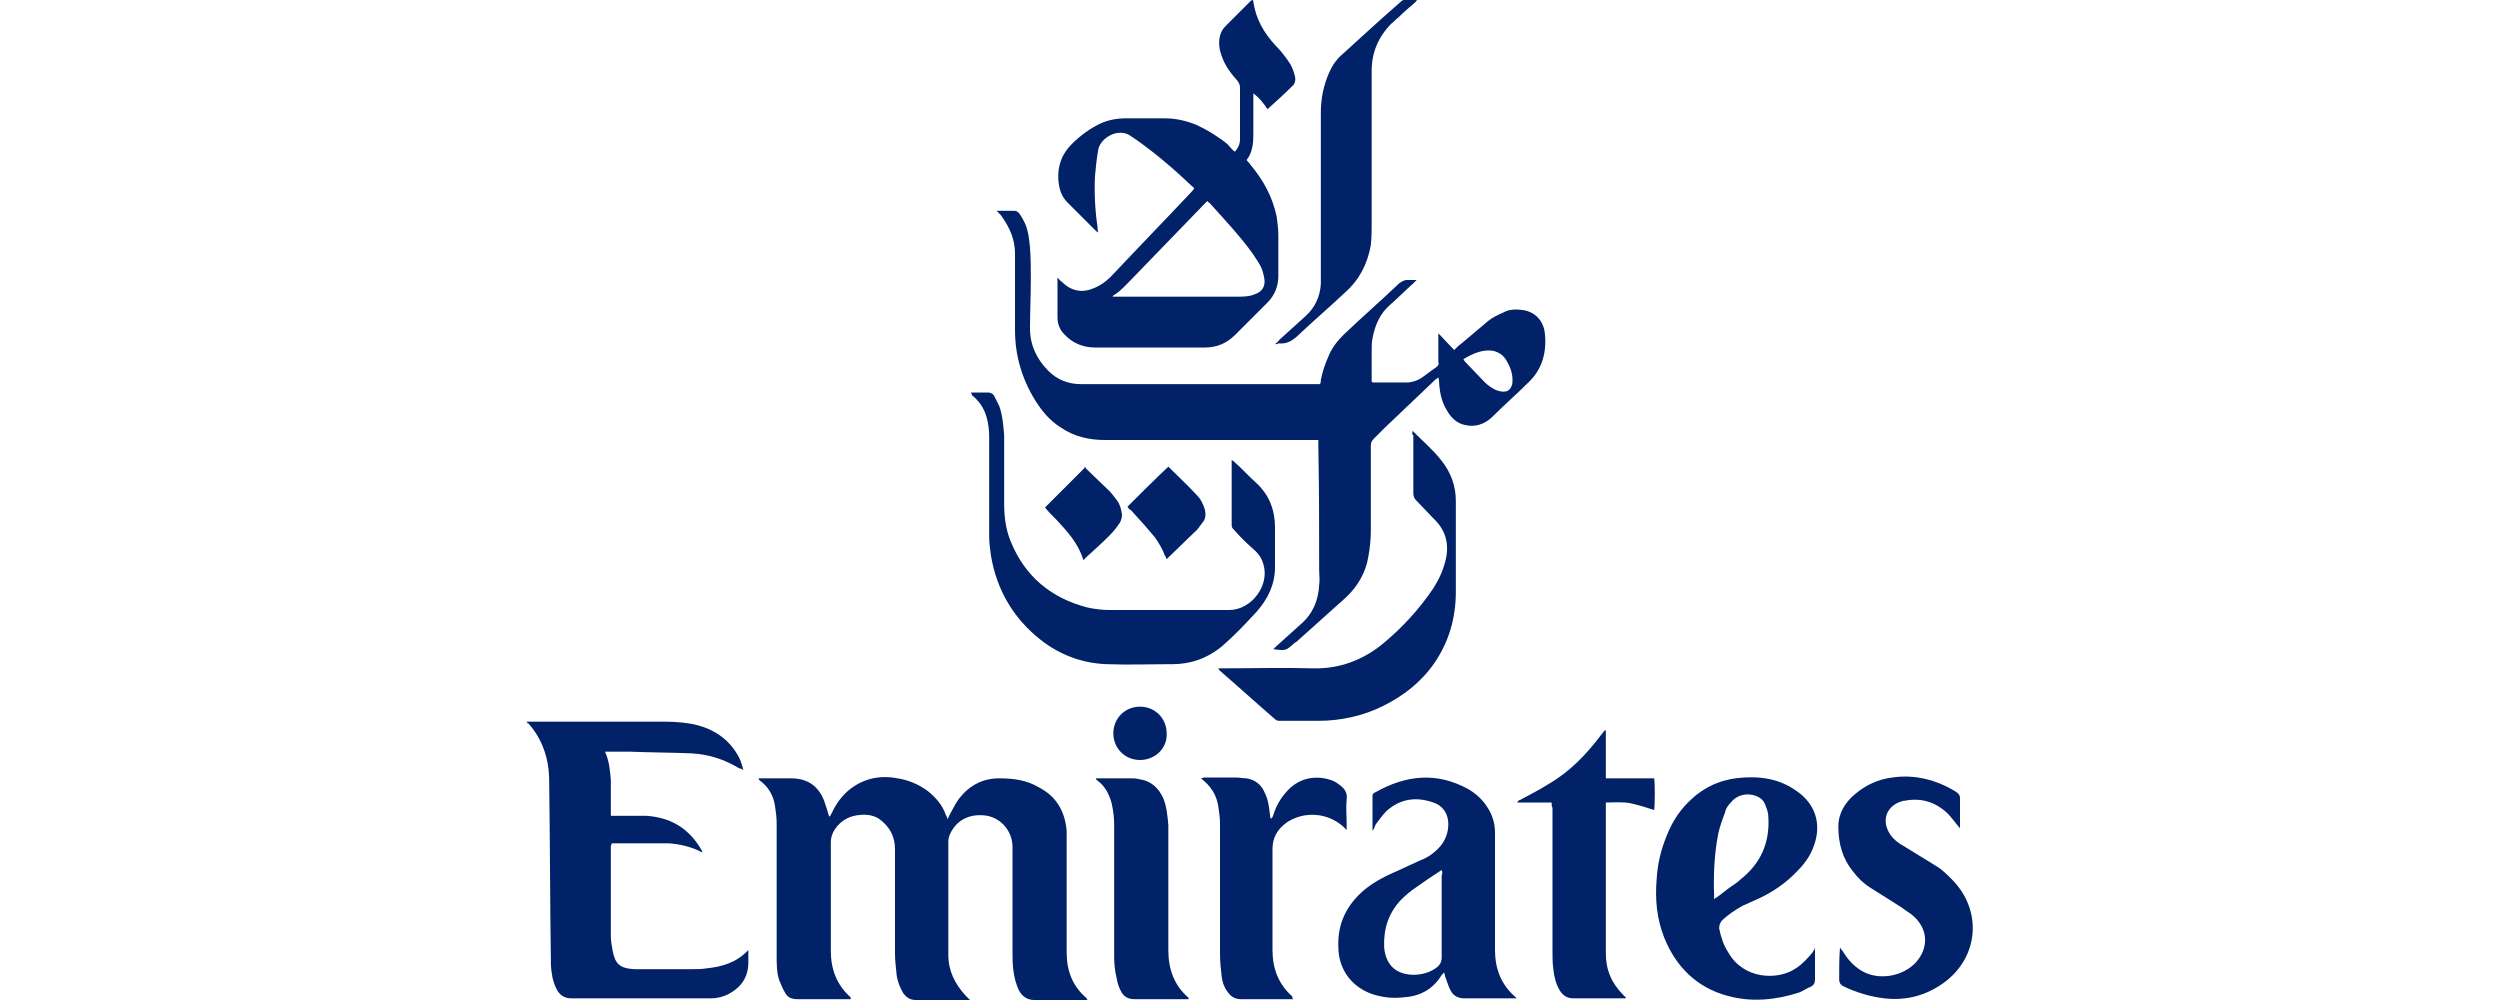 <?xml version="1.0" encoding="UTF-8"?> <svg xmlns="http://www.w3.org/2000/svg" xmlns:xlink="http://www.w3.org/1999/xlink" version="1.1" id="Layer_1" x="0px" y="0px" viewBox="0 0 300 120" style="enable-background:new 0 0 300 120;" xml:space="preserve"> <style type="text/css"> .st0{fill:#012169;} </style> <path class="st0" d="M119.6,25.3c0.8,0,1.5,0,2.2,0c0.2,0,0.4,0.2,0.5,0.3c0.3,0.4,0.5,0.8,0.7,1.2c0.4,0.9,0.5,1.9,0.6,2.9 c0.1,1.3,0.1,2.6,0.1,3.9c0,1.9-0.1,3.8-0.1,5.8c0,2,0.8,3.7,2.2,5.1c1.1,1.1,2.4,1.6,4,1.6c6.7,0,13.4,0,20.1,0c2.6,0,5.3,0,7.9,0 c0.2,0,0.4,0,0.6,0c0.1-0.2,0.1-0.3,0.1-0.5c0.2-1,0.5-1.9,0.9-2.8c0.4-1,1-1.8,1.8-2.6c2.2-2.1,4.5-4.1,6.7-6.2 c0.3-0.2,0.6-0.4,0.9-0.4c0.4,0,0.7,0,1.2,0c-0.2,0.2-0.3,0.3-0.4,0.4c-0.9,0.8-1.8,1.7-2.7,2.5c-1.3,1.1-1.9,2.5-2.2,4.1 c-0.1,0.5-0.1,1-0.1,1.5c0,1.1,0,2.2,0,3.2c0,0.2,0,0.4,0,0.5c0.1,0,0.1,0.1,0.1,0.1c1.4,0,2.7,0,4.1,0c0.6,0,1.2-0.2,1.7-0.5 c0.6-0.4,1.2-0.9,1.8-1.3c0.3-0.2,0.4-0.4,0.3-0.7c0-0.9,0-1.8,0-2.7c0-0.2,0-0.4,0-0.7c0.7,0.7,1.3,1.4,1.9,2 c0.3-0.3,0.6-0.6,0.9-0.8c1.1-0.9,2.1-1.8,3.2-2.7c0.5-0.4,1.1-0.7,1.8-1c0.7-0.4,1.5-0.4,2.3-0.3c1.5,0.2,2.6,1.3,2.7,3 c0.2,2.2-0.4,4.2-2,5.7c-1.4,1.4-2.9,2.7-4.3,4.1c-0.9,0.9-2.1,1.3-3.3,1c-1-0.2-1.7-0.9-2.2-1.8c-0.6-1-0.8-2-0.9-3.1 c0-0.2,0-0.5-0.1-0.8c-0.2,0.1-0.2,0.2-0.3,0.2c-2.1,2-4.1,3.9-6.2,5.9c-0.4,0.4-0.8,0.8-1.2,1.2c-0.3,0.3-0.4,0.5-0.4,0.9 c0,3.4,0,6.7,0,10.1c0,1.1-0.1,2.1-0.3,3.2c-0.3,1.9-1.3,3.6-2.7,4.9c-1.9,1.7-3.9,3.5-5.8,5.2c-0.1,0.1-0.2,0.2-0.3,0.2 c-1.1,1-1.1,1-2.6,0.8c0.1-0.1,0.2-0.2,0.3-0.3c1-0.9,2-1.8,3-2.7c1.4-1.2,2.1-2.8,2.2-4.7c0.1-0.6,0-1.2,0-1.8c0-5,0-9.9-0.1-14.8 c0-0.2,0-0.5,0-0.8c-0.3,0-0.6,0-0.8,0c-8.2,0-16.5,0-24.8,0c-1.9,0-3.7-0.4-5.3-1.5c-1.3-0.8-2.3-2-3.1-3.3 c-1.6-2.6-2.4-5.4-2.4-8.4c0-3.1,0-6.1,0-9.2c0-1.6-0.6-3-1.5-4.3C120.2,25.9,119.9,25.6,119.6,25.3z M175.6,43.1 c0.1,0.1,0.1,0.2,0.2,0.3c0.8,0.8,1.6,1.7,2.4,2.5c0.4,0.4,0.9,0.7,1.3,0.9c0.3,0.1,0.6,0.2,0.9,0.2c0.5,0,0.8-0.2,1-0.7 c0.1-0.2,0.1-0.5,0.1-0.7c0-0.9-0.3-1.6-0.7-2.3c-0.4-0.7-0.9-1-1.6-1.2C177.9,41.9,176.8,42.4,175.6,43.1z"></path> <path class="st0" d="M102.1,119.9c-0.2,0-0.4,0-0.5,0c-2,0-4,0-5.9,0c-0.7,0-1.2-0.2-1.5-0.8c-0.3-0.5-0.5-1-0.7-1.5 c-0.3-0.9-0.3-1.9-0.3-2.9c0-5.3,0-10.6,0-15.9c0-0.7-0.1-1.4-0.2-2.1c-0.2-1.3-0.8-2.3-1.9-3.1c0,0,0-0.1-0.1-0.2 c0.2,0,0.3,0,0.4,0c1.2,0,2.3,0,3.5,0c2,0,3.3,0.9,4,2.7c0.2,0.6,0.4,1.2,0.6,1.9c0.2-0.1,0.2-0.3,0.3-0.4c0.5-1.1,1.2-2.1,2.2-2.9 c1.7-1.3,3.6-1.7,5.7-1.3c1.3,0.2,2.5,0.7,3.6,1.5c1,0.8,1.8,1.7,2.2,2.9c0.1,0.1,0.1,0.2,0.2,0.5c0.1-0.2,0.2-0.4,0.3-0.6 c0.4-0.7,0.7-1.4,1.2-2c1.2-1.5,2.8-2.3,4.7-2.3c1.7,0,3.3,0.2,4.8,1.1c2.1,1.1,3.1,2.9,3.3,5.2c0,0.4,0,0.8,0,1.2 c0,4.5,0,8.9,0,13.4c0,2.2,0.7,4,2.3,5.4c0.1,0.1,0.1,0.1,0.2,0.3c-0.2,0-0.4,0-0.5,0c-2,0-3.9,0-5.9,0c-0.8,0-1.4-0.4-1.8-1.1 c-0.4-0.8-0.6-1.7-0.7-2.5c-0.1-0.7-0.1-1.5-0.1-2.2c0-4.2,0-8.4,0-12.6c0-1.6-1.1-3.3-3-3.7c-1.7-0.3-3.6,0.2-4.5,2.2 c-0.1,0.2-0.2,0.6-0.2,0.8c0,4.6,0,9.2,0,13.7c0,1.9,0.8,3.5,2.1,4.9c0.1,0.1,0.3,0.3,0.5,0.5c-0.2,0-0.4,0-0.5,0c-2,0-4,0-6,0 c-0.7,0-1.1-0.3-1.5-0.8c-0.4-0.7-0.7-1.4-0.8-2.2c-0.1-0.9-0.2-1.8-0.2-2.6c0-4.2,0-8.3,0-12.5c0-1.6-0.7-2.8-2-3.7 c-0.7-0.4-1.5-0.5-2.3-0.4c-1,0.1-1.9,0.5-2.6,1.3c-0.5,0.6-0.8,1.2-0.8,2c0,4.3,0,8.7,0,13c0,2.2,0.7,4.1,2.4,5.6 C102,119.7,102.1,119.8,102.1,119.9z"></path> <path class="st0" d="M148.2,18.2c0.4-0.5,0.6-0.9,0.6-1.5c0-2.1,0-4.1,0-6.2c0-0.3-0.1-0.5-0.3-0.8c-0.8-0.9-1.5-1.8-1.9-3 c-0.3-0.8-0.4-1.6-0.2-2.4c0.1-0.4,0.3-0.8,0.6-1.1c1-1,2-2,3.1-3.1c0.1,0,0.1-0.1,0.2-0.2c0,0.1,0.1,0.2,0.1,0.3 c0.3,2.1,1.3,3.8,2.7,5.3c0.7,0.7,1.3,1.5,1.8,2.3c0.2,0.4,0.4,0.9,0.5,1.4c0.1,0.4,0,0.9-0.4,1.2c-0.9,0.9-1.9,1.8-2.9,2.7 c-0.4-0.6-0.9-1.3-1.7-1.9c0,0.2,0,0.4,0,0.6c0,1.5,0,3,0,4.4c0,1-0.1,2.1-0.8,3c0.1,0.2,0.3,0.3,0.4,0.5c1.6,1.9,2.7,3.9,3.2,6.3 c0.1,0.7,0.2,1.5,0.2,2.2c0,1.6,0,3.3,0,4.9c0,1.2-0.4,2.3-1.3,3.2c-1.3,1.3-2.6,2.6-3.9,3.9c-1,1-2.2,1.5-3.6,1.5 c-4.4,0-8.8,0-13.2,0c-1.4,0-2.7-0.5-3.7-1.6c-0.5-0.5-0.8-1.2-0.8-2c0-1.4,0-2.8,0-4.2c0-0.2,0-0.3,0-0.6c0.2,0.2,0.3,0.4,0.5,0.5 c1.1,1.1,2.4,1.4,3.8,0.8c0.8-0.3,1.5-0.8,2.1-1.4c3.2-3.4,6.5-6.8,9.7-10.2c0.1-0.1,0.2-0.2,0.3-0.4c-0.1-0.1-0.1-0.2-0.2-0.2 c-2.1-2-4.3-3.9-6.7-5.6c-0.2-0.1-0.4-0.3-0.6-0.4c-1.5-1.2-3.7,0.1-4,1.5c-0.2,1.1-0.3,2.1-0.4,3.2c-0.1,2,0,4.1,0.3,6.1 c0,0.2,0,0.4,0.1,0.7c-0.2-0.1-0.3-0.2-0.4-0.3c-1.1-1.1-2.2-2.2-3.3-3.3c-0.8-0.8-1-1.7-1.1-2.7c-0.1-1.7,0.4-3.1,1.6-4.3 c1-1,2.2-1.9,3.5-2.5c0.9-0.4,1.9-0.6,3-0.6c1.6,0,3.1,0,4.7,0c1.3,0,2.6,0.3,3.8,0.8c1.3,0.6,2.6,1.4,3.7,2.3 C147.9,18,148,18.1,148.2,18.2z M144.9,24.1c-0.1,0.1-0.2,0.2-0.3,0.3c-3,3.1-5.9,6.1-8.9,9.2c-0.6,0.6-1.2,1.3-2,1.8 c-0.1,0-0.1,0.1-0.2,0.2c0.2,0,0.4,0,0.5,0c0.6,0,1.1,0,1.7,0c4.2,0,8.5,0,12.7,0c0.8,0,1.5,0,2.2-0.3c0.9-0.3,1.3-1,1.1-2 c-0.1-0.5-0.2-0.9-0.4-1.3c-0.3-0.6-0.7-1.1-1-1.6c-1.6-2.2-3.4-4.1-5.2-6.1C145,24.3,144.9,24.2,144.9,24.1z"></path> <path class="st0" d="M63.2,86.6c0.3,0,0.5,0,0.7,0c5.3,0,10.5,0,15.8,0c1.3,0,2.7,0.1,3.9,0.4c2,0.5,3.7,1.6,4.8,3.4 c0.4,0.6,0.6,1.2,0.8,2c-0.2-0.1-0.3-0.2-0.5-0.2c-1.8-1.1-3.7-1.7-5.8-1.8c-2.4-0.1-4.9-0.1-7.3-0.2c-0.8,0-1.6,0-2.4,0 c-0.2,0-0.4,0-0.6,0c0.5,1.1,0.6,2.2,0.7,3.4c0,1.2,0,2.3,0,3.5c0,0.2,0,0.5,0,0.8c0.2,0,0.4,0,0.7,0c1.2,0,2.4,0,3.6,0 c2.8,0.2,4.9,1.4,6.4,3.8c0.1,0.2,0.2,0.3,0.3,0.6c-0.2-0.1-0.3-0.1-0.4-0.2c-1.1-0.5-2.3-0.8-3.6-0.9c-2.2,0-4.5,0-6.7,0 c-0.1,0-0.2,0-0.2,0c0,0.1-0.1,0.3-0.1,0.4c0,3.6,0,7.2,0,10.7c0,0.6,0.1,1.1,0.2,1.7c0.3,1.7,0.9,2.2,2.6,2.3c2.3,0,4.6,0,6.9,0 c0.6,0,1.2,0,1.8-0.1c1.9-0.2,3.6-0.7,5-2.2c0,0.2,0,0.3,0,0.4c0,0.4,0,0.7,0,1.1c0,1.8-0.9,3-2.4,3.8c-0.6,0.3-1.3,0.5-2.1,0.5 c-0.3,0-0.6,0-0.9,0c-5.3,0-10.5,0-15.8,0c-0.8,0-1.3-0.3-1.7-0.9c-0.4-0.7-0.6-1.4-0.7-2.2c-0.1-0.6-0.1-1.2-0.1-1.8 c-0.1-7.1-0.1-14.2-0.2-21.2c0-2.6-0.8-5-2.5-6.9C63.3,86.8,63.3,86.8,63.2,86.6z"></path> <path class="st0" d="M164.7,99.7c0-0.2,0-0.3,0-0.4c0-1.2,0-2.4,0-3.6c0-0.3,0-0.5,0.3-0.6c3.7-2.1,7.4-2.5,11.2-0.4 c0.7,0.4,1.3,0.9,1.8,1.5c0.9,1.1,1.4,2.3,1.4,3.7c0,4.7,0,9.4,0,14.1c0,2.2,0.7,4.1,2.4,5.6c0.1,0.1,0.1,0.1,0.2,0.2 c-0.2,0-0.3,0-0.5,0c-1.9,0-3.9,0-5.8,0c-0.7,0-1.3-0.3-1.6-0.9c-0.3-0.5-0.4-1-0.6-1.5c-0.1-0.2-0.1-0.4-0.2-0.7 c-0.1,0.1-0.2,0.2-0.3,0.3c-1.1,1.8-2.7,2.6-4.8,2.7c-1.1,0.1-2.1,0-3.2-0.3c-2.7-0.8-4.4-3-4.4-5.8c-0.1-2.8,1-5,3.1-6.8 c1.2-1,2.6-1.7,4-2.3c0.9-0.4,1.7-0.8,2.6-1.2c0.8-0.3,1.5-0.7,2.1-1.3c0.9-0.8,1.4-1.9,1.4-3.1c0-1.2-0.6-2.2-1.8-2.6 c-2-0.7-3.9-0.5-5.6,1c-0.5,0.5-0.9,1.1-1.3,1.6C164.9,99.3,164.9,99.5,164.7,99.7z M173,104.4c-1.1,0.7-2.1,1.4-3.1,2.1 c-0.6,0.4-1.2,0.9-1.8,1.5c-1.5,1.6-2.1,3.5-2,5.7c0.1,1.1,0.5,2.1,1.4,2.7c1.4,0.9,3.6,0.7,4.9-0.3c0.4-0.3,0.6-0.7,0.6-1.2 c0-3.3,0-6.5,0-9.8C173.1,104.8,173.1,104.6,173,104.4z"></path> <path class="st0" d="M217.8,113.7c0,0.2,0,0.3,0,0.5c0,1.1,0,2.2,0,3.3c0,0.4-0.1,0.7-0.5,0.9c-0.5,0.2-0.9,0.5-1.4,0.7 c-2.8,0.9-5.7,1.2-8.6,0.4c-3.7-1-6.2-3.5-7.6-7c-0.9-2.3-1.1-4.6-0.9-7c0.1-1.8,0.5-3.5,1.2-5.2c0.7-1.8,1.7-3.3,3.2-4.6 c1.7-1.5,3.8-2.3,6.1-2.4c1.8-0.1,3.5,0.1,5.1,0.9c0.6,0.3,1.2,0.7,1.7,1.1c1.9,1.6,2.4,3.8,1.6,6.1c-0.4,1.2-1.1,2.2-2,3.1 c-1.3,1.4-2.9,2.5-4.6,3.3c-0.7,0.3-1.3,0.6-2,0.9c-0.9,0.5-1.8,1.1-2.5,1.8c-0.2,0.3-0.3,0.5-0.3,0.9c0.2,1,0.5,2,1.1,2.9 c1.8,3.2,5.9,3.4,8.1,1.9c0.8-0.5,1.4-1.2,2-1.9c0.1-0.2,0.2-0.3,0.3-0.5C217.7,113.7,217.7,113.7,217.8,113.7z M205.7,107.9 c0.1-0.1,0.2-0.2,0.3-0.2c0.4-0.3,0.9-0.7,1.3-1c0.5-0.4,1.1-0.7,1.6-1.2c2.4-1.9,3.5-4.4,3.3-7.5c0-0.5-0.2-1-0.4-1.5 c-0.2-0.5-0.6-0.8-1.1-1c-1.1-0.4-2.3-0.1-3,0.8c-0.3,0.3-0.6,0.7-0.7,1.2c-0.3,0.8-0.6,1.6-0.8,2.5c-0.5,2.5-0.6,5.1-0.5,7.6 C205.6,107.6,205.7,107.7,205.7,107.9z"></path> <path class="st0" d="M116.5,47.1c0.7,0,1.4,0,2.1,0c0.3,0,0.6,0.2,0.7,0.4c0.2,0.4,0.4,0.8,0.6,1.2c0.4,1.1,0.5,2.3,0.6,3.5 c0,2.8,0,5.5,0,8.3c0,1.5,0.2,3.1,0.8,4.5c1.7,4.2,4.9,6.8,9.2,7.9c0.9,0.2,1.8,0.3,2.6,0.3c4.8,0,9.6,0,14.4,0c2.7,0,4.9-3,4.1-5.5 c-0.2-0.8-0.7-1.4-1.3-1.9c-0.8-0.7-1.5-1.4-2.2-2.2c-0.2-0.2-0.3-0.3-0.3-0.6c0-2.5,0-5,0-7.5c0-0.1,0-0.1,0-0.3 c0.2,0.1,0.3,0.2,0.4,0.3c0.9,0.8,1.7,1.7,2.6,2.5c1.5,1.4,2.2,3.2,2.2,5.3c0,1.6,0,3.2,0,4.7c0,2.1-0.8,3.8-2.2,5.4 c-1.3,1.4-2.6,2.8-4.1,4.1c-1.8,1.5-3.8,2.2-6,2.2c-2.6,0-5.2,0.1-7.9,0c-2.9-0.1-5.6-1.1-7.9-2.9c-3.3-2.6-5.3-6-6-10.2 c-0.1-0.8-0.2-1.5-0.2-2.3c0-4,0-7.9,0-11.9c0-0.8-0.1-1.6-0.3-2.3c-0.3-1.1-0.9-2-1.8-2.7C116.7,47.4,116.6,47.3,116.5,47.1 C116.5,47.2,116.5,47.1,116.5,47.1z"></path> <path class="st0" d="M169.5,51.7c1.2,1.2,2.5,2.3,3.5,3.6c1.1,1.4,1.7,3,1.7,4.8c0,3.6,0,7.3,0,10.9c0,3.1-0.8,6-2.6,8.6 c-1.6,2.3-3.7,3.9-6.1,5.1c-2.4,1.2-5.1,1.8-7.8,1.8c-1.5,0-3,0-4.5,0c-0.3,0-0.5,0-0.7-0.2c-2.2-1.9-4.4-3.9-6.6-5.8 c-0.1-0.1-0.1-0.1-0.2-0.3c0.3,0,0.5,0,0.7,0c3.5,0,7.1-0.1,10.6,0c3.2,0.1,6.1-1,8.5-3c2.3-1.9,4.3-4.1,6-6.6 c0.7-1.1,1.2-2.2,1.5-3.5c0.4-1.8,0-3.4-1.3-4.7c-0.8-0.8-1.5-1.6-2.3-2.4c-0.2-0.2-0.3-0.5-0.3-0.8c0-2.3,0-4.7,0-7 C169.4,52.2,169.5,52,169.5,51.7z"></path> <path class="st0" d="M235.2,99.4c-0.6-0.7-1-1.3-1.5-1.8c-1.5-1.4-3.2-1.9-5.2-1.5c0,0,0,0-0.1,0c-2,0.5-2.7,2.3-1.6,4 c0.4,0.6,1,1.1,1.6,1.4c1.3,0.8,2.6,1.6,3.9,2.4c0.7,0.4,1.3,1,1.9,1.6c3.7,3.7,3.3,9.3-0.9,12.4c-2.2,1.6-4.6,2.2-7.2,1.9 c-1.7-0.2-3.3-0.7-4.8-1.4c-0.4-0.2-0.6-0.4-0.6-0.9c0-1.3,0-2.5,0.1-3.8c0.1,0.2,0.2,0.3,0.3,0.4c0.6,1,1.3,1.8,2.3,2.4 c2,1.2,4.9,0.7,6.5-1c1.5-1.7,1.5-3.8-0.1-5.4c-0.5-0.5-1.1-0.8-1.6-1.2c-1.3-0.8-2.5-1.6-3.8-2.4c-0.8-0.5-1.5-1.2-2.1-2 c-1.2-1.5-1.7-3.3-1.7-5.3c0-1.6,0.8-2.9,2-3.9c1.3-1.1,2.8-1.8,4.5-2c2.7-0.4,5.3,0.3,7.6,1.7c0.3,0.2,0.5,0.4,0.5,0.8 c0,1.1,0,2.1,0,3.2C235.2,99.1,235.2,99.2,235.2,99.4z"></path> <path class="st0" d="M186.2,96.3c-1.4,0-2.8,0-4.1,0c0,0,0-0.1,0-0.1c0.1-0.1,0.2-0.2,0.3-0.2c1.1-0.6,2.3-1.2,3.4-1.9 c2.6-1.5,4.6-3.6,6.4-6c0.1-0.1,0.2-0.2,0.3-0.4c0,0,0.1,0,0.2-0.1c0,1.9,0,3.8,0,5.8c0.7,0,1.3,0,1.9,0c0.6,0,1.3,0,2,0 c0.6,0,1.3,0,1.9,0c0.1,0.4,0.1,3.3,0,3.8c-0.9-0.3-1.9-0.6-2.8-0.8c-1-0.2-1.9-0.1-3-0.1c0,0.3,0,0.5,0,0.7c0,5.8,0,11.6,0,17.4 c0,2,0.7,3.6,2.1,5c0.1,0.1,0.2,0.2,0.3,0.3c0,0,0,0,0,0.1c-0.1,0-0.3,0-0.4,0c-2,0-3.9,0-5.9,0c-0.7,0-1.2-0.3-1.6-0.9 c-0.5-0.8-0.7-1.7-0.8-2.6c-0.1-0.7-0.1-1.4-0.1-2.1c0-5.8,0-11.5,0-17.3C186.2,96.9,186.2,96.6,186.2,96.3z"></path> <path class="st0" d="M155.2,119.9c-0.3,0-0.4,0-0.6,0c-1.9,0-3.8,0-5.7,0c-0.7,0-1.2-0.3-1.6-0.9c-0.4-0.5-0.6-1.1-0.7-1.8 c-0.1-0.9-0.2-1.8-0.2-2.8c0-5.2,0-10.4,0-15.6c0-0.7-0.1-1.3-0.2-2c-0.2-1.4-0.9-2.5-2.1-3.4c0.2,0,0.3-0.1,0.4-0.1 c1.3,0,2.5,0,3.8,0c0.4,0,0.9,0.1,1.3,0.1c1.1,0.2,1.8,0.8,2.2,1.8c0.4,0.8,0.5,1.7,0.6,2.6c0,0.1,0,0.3,0.1,0.4c0,0,0.1,0,0.1,0 c0.1-0.1,0.1-0.2,0.2-0.4c0.3-1,0.8-1.9,1.5-2.7c1.5-1.8,3.6-2.1,5.4-1.5c0.4,0.1,0.8,0.4,1.2,0.7c0.5,0.4,0.8,0.9,0.7,1.6 c-0.1,1,0,2,0,3.1c0,0.2,0,0.4,0,0.6c-0.2-0.2-0.3-0.3-0.4-0.4c-1.9-1.7-4.7-1.9-6.8-0.5c-1.1,0.8-1.7,1.8-1.7,3.2c0,4,0,8.1,0,12.1 c0,2.2,0.7,4.1,2.4,5.6C155,119.7,155.1,119.8,155.2,119.9z"></path> <path class="st0" d="M153,41.3c0.2-0.2,0.4-0.3,0.5-0.5c1.1-1,2.1-1.9,3.2-2.9c1.1-1,1.7-2.3,1.8-3.8c0-0.5,0-1,0-1.6 c0-6.3,0-12.7,0-19c0-1.6,0.3-3.2,1-4.8c0.4-0.9,0.9-1.6,1.6-2.2c2.3-2.1,4.6-4.2,7-6.3c0.2-0.2,0.5-0.3,0.8-0.3c0.4,0,0.8,0,1.2,0 c-0.1,0.2-0.2,0.3-0.3,0.4c-0.7,0.6-1.4,1.2-2,1.8c-0.3,0.2-0.5,0.5-0.8,0.7c-1.6,1.6-2.4,3.5-2.4,5.7c0,6.1,0,12.1,0,18.2 c0,0.9,0,1.8-0.1,2.7c-0.4,2.3-1.4,4.2-3.1,5.7c-1.9,1.8-3.9,3.5-5.8,5.3c-0.7,0.6-1.3,0.9-2.2,0.8C153.3,41.3,153.2,41.3,153,41.3z "></path> <path class="st0" d="M142.6,119.9c-0.2,0-0.3,0-0.4,0c-2,0-4,0-6.1,0c-0.7,0-1.2-0.3-1.5-0.8c-0.3-0.5-0.5-1.1-0.6-1.7 c-0.2-0.8-0.3-1.7-0.3-2.5c0-5.3,0-10.6,0-15.9c0-0.9-0.1-1.7-0.3-2.6c-0.3-1.1-0.8-2.1-1.8-2.8c0,0-0.1-0.1-0.1-0.2 c0.2,0,0.3,0,0.5,0c1.2,0,2.5,0,3.7,0c0.3,0,0.6,0,1,0.1c1.4,0.2,2.3,1,2.9,2.3c0.4,1,0.5,2.1,0.6,3.2c0,2.2,0,4.5,0,6.8 c0,2.8,0,5.5,0,8.2c0,2.3,0.7,4.3,2.5,5.8C142.6,119.8,142.6,119.8,142.6,119.9z"></path> <path class="st0" d="M135.3,60.8c1.6-1.6,3.2-3.2,4.9-4.8c0,0,0,0,0,0c1.1,1.1,2.3,2.2,3.4,3.4c0.5,0.5,0.8,1.1,1,1.8 c0.1,0.5,0.1,1.1-0.3,1.5c-0.3,0.4-0.6,0.9-1,1.2c-1,1-2.1,2-3.1,3c-0.1,0.1-0.1,0.1-0.2,0.2c-0.1-0.2-0.1-0.3-0.2-0.4 c-0.3-0.8-0.7-1.5-1.2-2.2c-0.9-1.1-1.9-2.2-2.9-3.3C135.6,61.2,135.4,61,135.3,60.8z"></path> <path class="st0" d="M130,67.2c-0.6-2-1.9-3.4-3.2-4.8c-0.5-0.5-1-1-1.4-1.5c1.6-1.6,3.2-3.2,4.8-4.8c0,0-0.1-0.1-0.1-0.1 c0.1,0,0.2,0.1,0.2,0.2c0.9,0.9,1.9,1.8,2.8,2.7c0.3,0.3,0.6,0.7,0.9,1.1c0.4,0.5,0.5,1,0.6,1.5c0.1,0.4,0,0.8-0.2,1.2 c-0.4,0.6-0.8,1.1-1.3,1.6c-0.9,0.9-1.9,1.8-2.9,2.7C130.2,67.1,130.1,67.1,130,67.2z"></path> <path class="st0" d="M136.8,91.2c-1.8,0-3.2-1.4-3.2-3.2c0-1.8,1.4-3.2,3.2-3.2c1.8,0,3.2,1.4,3.2,3.2 C140.1,89.8,138.6,91.2,136.8,91.2z"></path> </svg> 